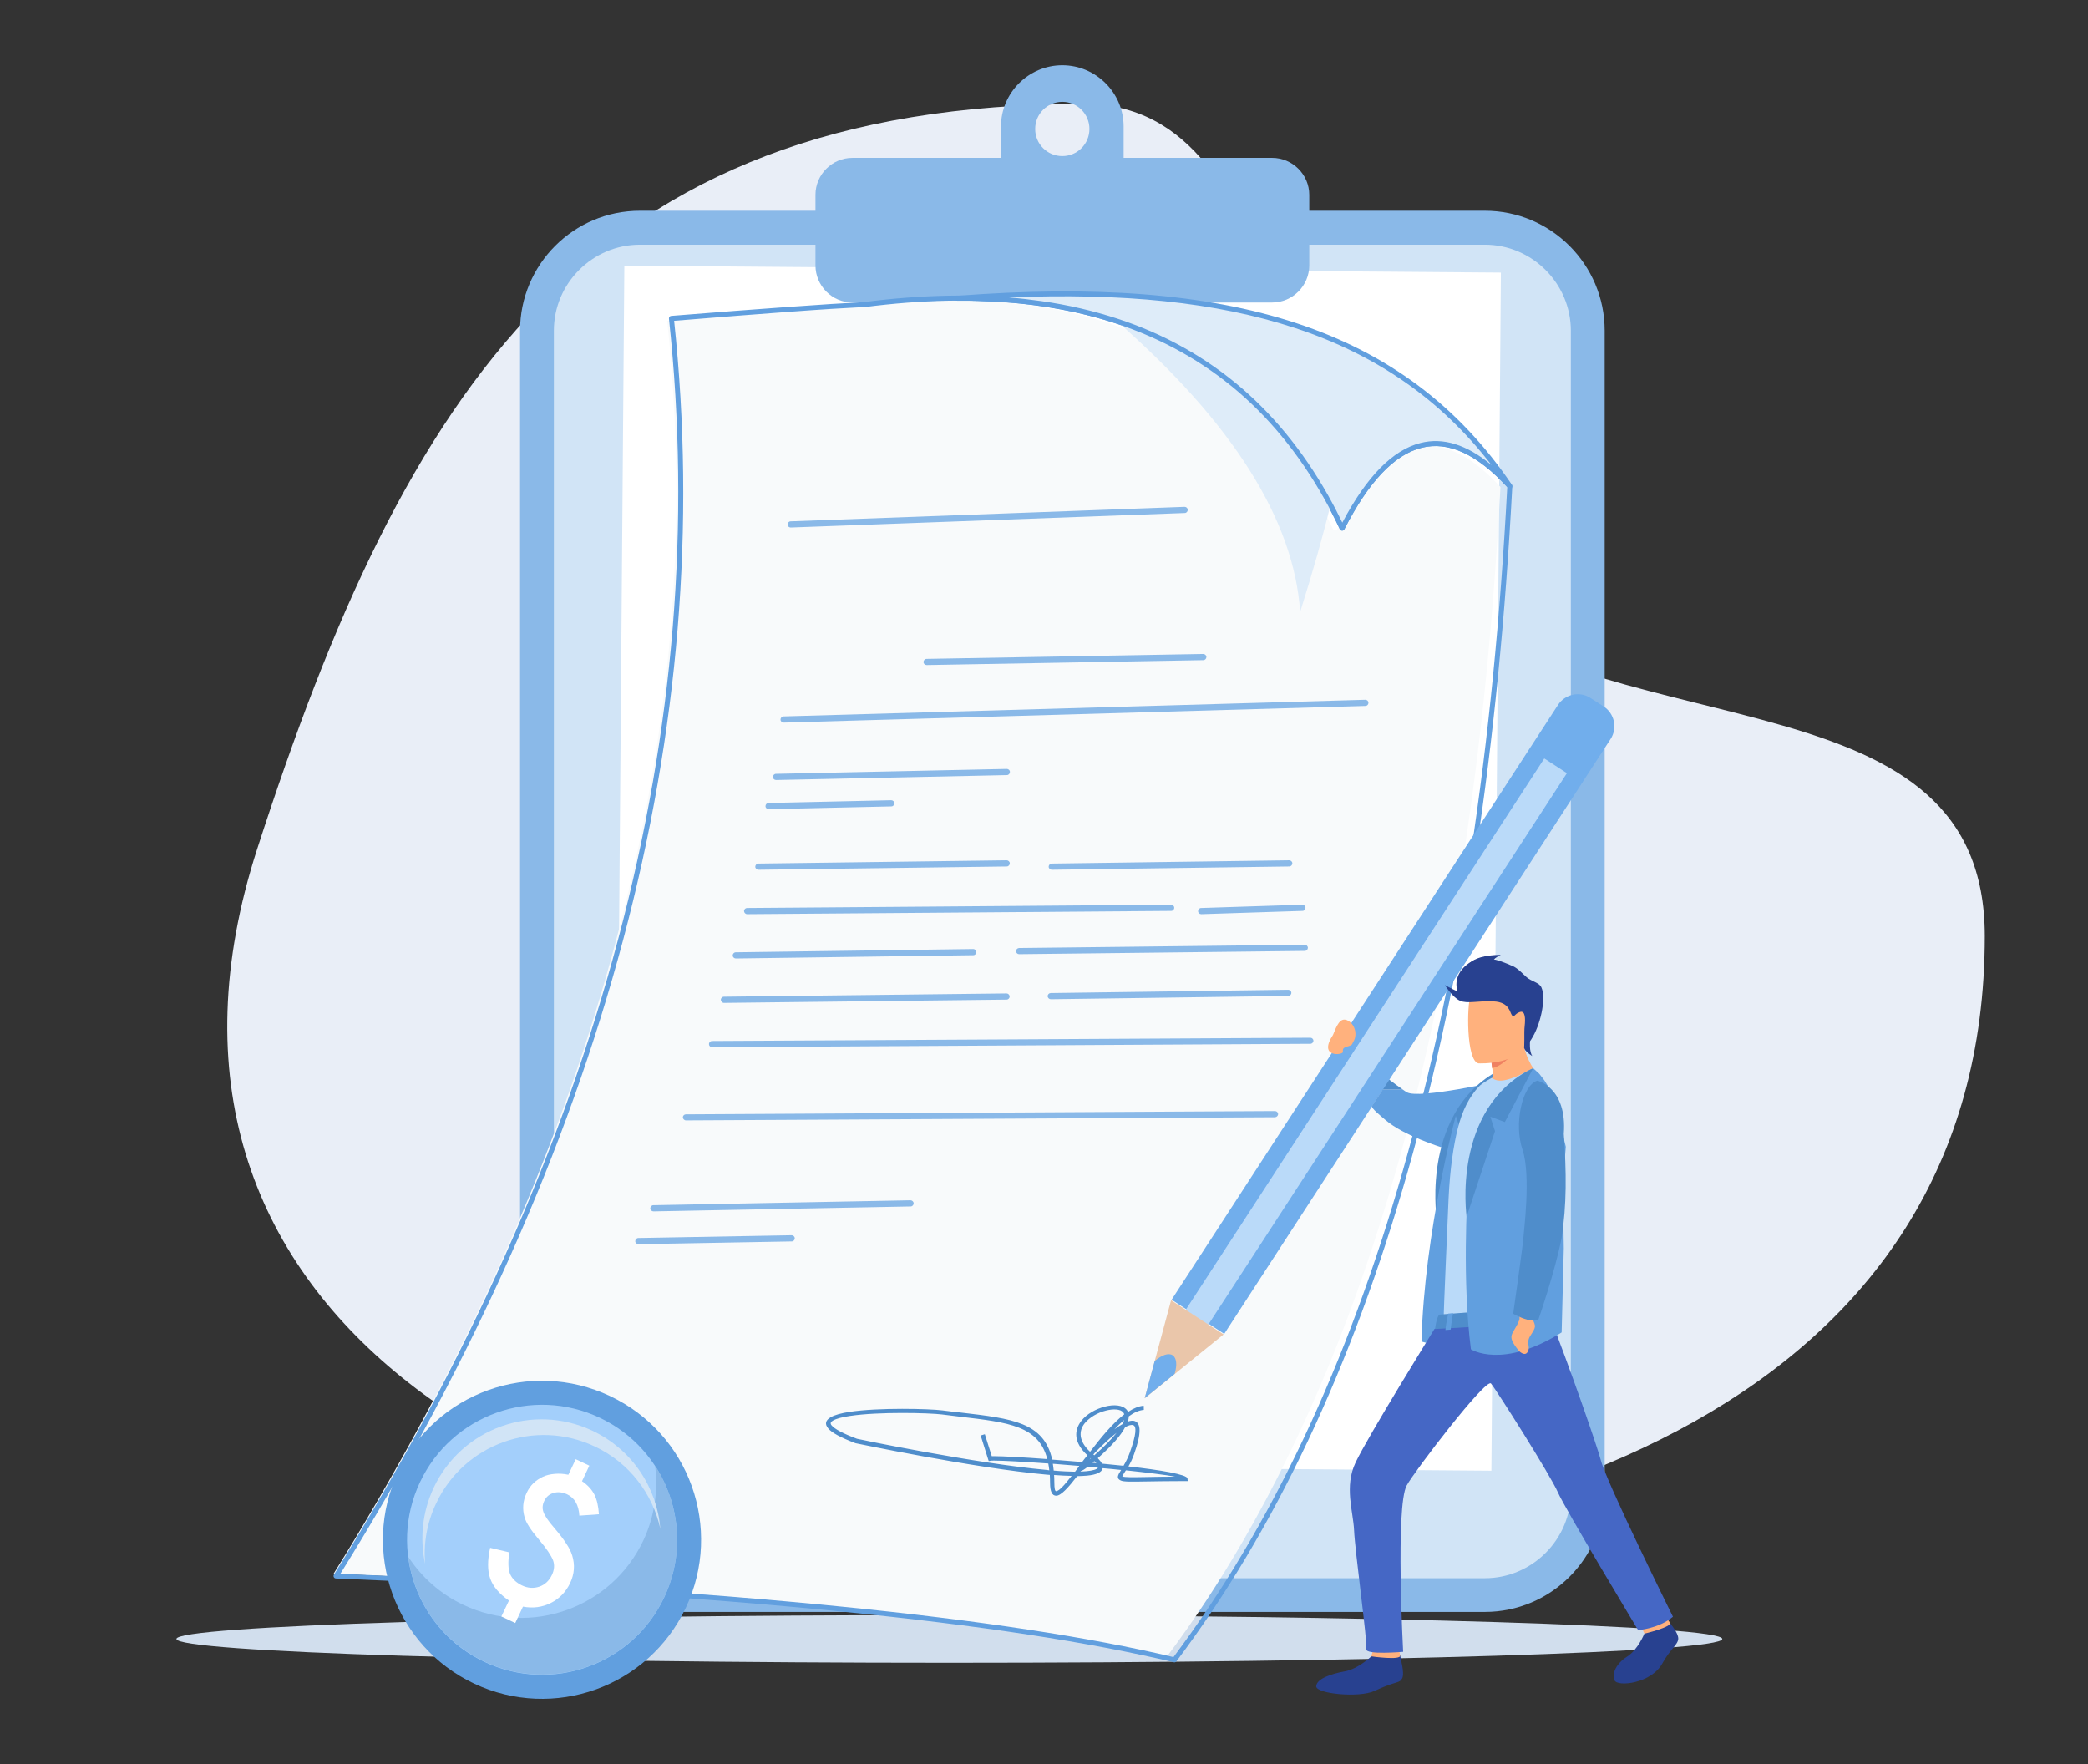 <?xml version="1.0" encoding="utf-8"?>
<!-- Generator: Adobe Illustrator 26.0.3, SVG Export Plug-In . SVG Version: 6.00 Build 0)  -->
<svg version="1.1" id="Layer_1" xmlns="http://www.w3.org/2000/svg" xmlns:xlink="http://www.w3.org/1999/xlink" x="0px" y="0px"
	 viewBox="0 0 1654.6 1397.9" style="enable-background:new 0 0 1654.6 1397.9;" xml:space="preserve">
<rect x="0" y="0" width="1654.6" height="1397.9" fill="#333333" stroke="none"/>
<style type="text/css">
	.st0{fill-rule:evenodd;clip-rule:evenodd;fill:#D1DEED;}
	.st1{fill-rule:evenodd;clip-rule:evenodd;fill:#E9EEF7;}
	.st2{fill:#8AB9E8;}
	.st3{fill-rule:evenodd;clip-rule:evenodd;fill:#D1E4F6;}
	.st4{fill:#FFFFFF;}
	.st5{fill-rule:evenodd;clip-rule:evenodd;fill:#8AB9E8;}
	.st6{fill-rule:evenodd;clip-rule:evenodd;fill:#F8FAFB;}
	.st7{fill-rule:evenodd;clip-rule:evenodd;fill:#619FDF;}
	.st8{fill-rule:evenodd;clip-rule:evenodd;fill:#DEECF9;}
	.st9{fill-rule:evenodd;clip-rule:evenodd;fill:#4F8DCB;}
	.st10{fill-rule:evenodd;clip-rule:evenodd;fill:#FFB17D;}
	.st11{fill:#71AEEC;}
	.st12{fill:#BADAF9;}
	.st13{fill-rule:evenodd;clip-rule:evenodd;fill:#EAC6AA;}
	.st14{fill-rule:evenodd;clip-rule:evenodd;fill:#71AEEC;}
	.st15{fill-rule:evenodd;clip-rule:evenodd;fill:#284190;}
	.st16{fill-rule:evenodd;clip-rule:evenodd;fill:#BADAF9;}
	.st17{fill-rule:evenodd;clip-rule:evenodd;fill:#EF8161;}
	.st18{fill-rule:evenodd;clip-rule:evenodd;fill:#4567C5;}
	.st19{fill-rule:evenodd;clip-rule:evenodd;fill:#5B629D;}
	.st20{fill-rule:evenodd;clip-rule:evenodd;fill:#A3CFFB;}
	.st21{fill-rule:evenodd;clip-rule:evenodd;fill:#FFFFFF;}
</style>
<g>
	<g id="Background">
		<g>
			<g>
				<path class="st0" d="M752.3,1317.6c337.3,0,612.5-8.5,612.5-18.9s-275.1-18.9-612.5-18.9s-612.5,8.5-612.5,18.9
					S415,1317.6,752.3,1317.6z"/>
				<path class="st1" d="M859.1,82.4c169.6,0,150.3,299.6,272.7,390.9c162.1,120.9,441,61,441,268.5
					c0,364.2-361.7,496.1-755.9,496.1s-730.5-202-613.1-565.2C321.2,309.5,464.9,82.4,859.1,82.4L859.1,82.4z"/>
			</g>
			<g>
				<path class="st2" d="M507.1,167h669.5c52.4,0,95,42.6,95,95v920.3c0,52.4-42.6,95-95,95H507.1c-52.4,0-95-42.6-95-95V262
					C412.1,209.6,454.6,167,507.1,167z"/>
				<path class="st3" d="M507.1,193.9h669.5c37.5,0,68.2,30.7,68.2,68.2v920.3c0,37.5-30.7,68.2-68.2,68.2H507.1
					c-37.5,0-68.2-30.7-68.2-68.2V262C438.9,224.5,469.6,193.9,507.1,193.9z"/>
				
					<rect x="363.5" y="340.7" transform="matrix(7.923753e-03 -1 1 7.923753e-03 143.644 1520.707)" class="st4" width="949.4" height="694.6"/>
				<path class="st5" d="M675.5,125.1h117.7v-24.8c0-26.7,21.9-48.6,48.6-48.6l0,0c26.7,0,48.6,21.9,48.6,48.6v24.8h117.7
					c16.1,0,29.4,13.2,29.4,29.3v55.9c0,16.1-13.2,29.4-29.4,29.4H675.5c-16.1,0-29.3-13.2-29.3-29.4v-55.9
					C646.2,138.3,659.4,125.1,675.5,125.1L675.5,125.1L675.5,125.1z M841.8,80.7c-11.9,0-21.5,9.6-21.5,21.5s9.6,21.5,21.5,21.5
					s21.5-9.6,21.5-21.5S853.7,80.7,841.8,80.7L841.8,80.7z"/>
			</g>
			<g>
				<g>
					<path class="st6" d="M1056.4,419.3L1056.4,419.3z M280.5,1220.7c-5.3,8.8-10.7,17.6-16.2,26.4c154.2,6.3,286.3,14.9,396.2,25.9
						c110.1,11,198.1,24.4,263.9,40.1c21.6-28.8,41.9-59.6,60.9-92.5c48.9-84.6,89.3-182.4,121.1-293.6
						c44.2-154.7,71.7-335.1,82.6-541.1c-24-26.1-46.7-36.5-67.9-31.2c-21.6,5.4-42,26.9-61.3,64.6c-0.5,1-1.7,1.3-2.6,0.9
						c-0.4-0.2-0.7-0.5-0.9-0.9C1023,348.7,975,298.7,912.2,269.4c-62.8-29.4-140.5-38.1-233-26.1l-0.2,0c-14.2,0.7-34,1.9-59.5,3.8
						c-24.8,1.8-55.1,4.2-90.8,7.1c17.2,161.7,3.7,325.3-40.5,490.9C446.6,901.8,377.3,1060.4,280.5,1220.7L280.5,1220.7z"/>
					<path class="st7" d="M684.5,243.3c-14.2,0.7-34,1.9-59.5,3.8c-24.8,1.8-55.1,4.2-90.8,7.1c17.2,161.7,3.7,325.3-40.5,490.9
						c-44.1,165.4-118.8,332.7-224,502C423.9,1253.4,556,1262,666,1273c110.1,11,198.1,24.4,263.9,40.1
						c77.2-103.1,137.9-231.8,181.9-386c44.2-154.7,71.7-335.1,82.6-541.1c-24-26.1-46.6-36.5-67.9-31.2
						c-21.6,5.4-42,26.9-61.3,64.6c-0.5,1-1.7,1.3-2.6,0.9c-0.4-0.2-0.7-0.5-0.9-0.9h0c-33.3-70.6-81.4-120.6-144.1-149.9
						c-62.8-29.4-140.5-38.1-233-26.1L684.5,243.3L684.5,243.3L684.5,243.3z M624.8,243.2c25.3-1.8,45.2-3.1,59.5-3.8
						c93.2-12,171.5-3.2,235,26.5c62.6,29.2,110.7,78.6,144.3,148.2c19.3-36.6,40-57.6,62-63.2c22.9-5.7,47,5.3,72.3,33v0
						c0.3,0.4,0.5,0.9,0.5,1.4c-10.9,206.7-38.5,387.7-82.8,542.8c-44.3,155.2-105.5,284.7-183.4,388.4c-0.5,0.6-1.2,0.9-2,0.7
						c-65.8-15.8-154-29.3-264.6-40.3c-110.7-11.1-243.8-19.7-399.3-26.1c-0.4,0-0.7-0.1-1.1-0.3c-0.9-0.6-1.2-1.8-0.6-2.7
						c106-170,181.1-337.9,225.3-503.8c44.2-165.8,57.6-329.6,40.2-491.4l0-0.2c-0.1-1.1,0.7-2,1.8-2.1
						C568.3,247.4,599.3,245,624.8,243.2L624.8,243.2z"/>
				</g>
				<path class="st8" d="M884.8,254.3c92,80.7,140.5,157.6,145.5,230.6c10.3-32.8,18.3-61,24-84.8
					C1015.2,327.2,958.7,278.6,884.8,254.3L884.8,254.3z"/>
				<path class="st8" d="M1196.4,385.2c-84.3-124.3-222.1-165.3-438-149.1c46.6-0.3,88.8,5.8,126.4,18.2
					c73.9,24.3,130.4,72.9,169.5,145.8c3.2,5.9,6.3,12.1,9.2,18.3C1102.6,342,1146.9,330.9,1196.4,385.2L1196.4,385.2z"/>
				<path class="st7" d="M1181.9,368.5c-40.1-52-91.3-87.4-155.7-108.6c-62.4-20.6-137.3-27.9-226.7-24.2c8.8,0.7,17.4,1.7,25.8,2.9
					c21.2,3,41.2,7.7,60.2,13.9c37.2,12.2,70,30.6,98.4,55c28.4,24.5,52.5,55,72.2,91.7c1.6,3,3.2,6,4.7,9.1c1,1.9,1.9,3.8,2.9,5.8
					c19.3-36.6,40-57.6,62-63.1C1143.6,346.4,1162.4,352.3,1181.9,368.5L1181.9,368.5L1181.9,368.5z M1027.4,256.1
					c72.3,23.9,128.2,65.4,170.6,127.9c0.6,0.8,0.6,2-0.2,2.7c-0.8,0.7-2,0.7-2.8-0.1c-24.2-26.6-47-37.2-68.4-31.8
					c-21.6,5.4-42,26.9-61.2,64.5c-0.2,0.4-0.5,0.7-0.9,1c-1,0.5-2.1,0-2.6-0.9c-1.5-3.1-3-6.2-4.5-9.2c-1.5-3-3.1-6-4.7-9
					c-19.5-36.2-43.2-66.4-71.3-90.6c-28.1-24.1-60.4-42.2-97.1-54.3c-18.7-6.2-38.5-10.7-59.5-13.7c-20.9-3-43-4.5-66.2-4.3h0
					c-1.1,0.1-2-0.7-2.1-1.8c-0.1-1.1,0.7-2,1.8-2.1C866.5,226.1,955.2,232.3,1027.4,256.1L1027.4,256.1z"/>
				<g>
					<path class="st5" d="M626.6,418c-1.3,0-2.5-1-2.5-2.4c0-1.3,1-2.5,2.4-2.5l312.2-11.5c1.3,0,2.5,1,2.5,2.4c0,1.3-1,2.5-2.4,2.5
						L626.6,418L626.6,418z"/>
					<path class="st5" d="M734.3,527c-1.3,0-2.5-1.1-2.5-2.4c0-1.3,1.1-2.5,2.4-2.5l219.3-3.9c1.3,0,2.5,1.1,2.5,2.4
						c0,1.3-1.1,2.5-2.4,2.5L734.3,527L734.3,527z"/>
					<path class="st5" d="M621,572.6c-1.3,0-2.5-1-2.5-2.4c0-1.3,1-2.5,2.4-2.5l461-13.2c1.4,0,2.5,1,2.5,2.4c0,1.3-1,2.5-2.4,2.5
						L621,572.6L621,572.6z"/>
					<path class="st5" d="M615,618.1c-1.3,0-2.5-1-2.5-2.4c0-1.3,1-2.5,2.4-2.5l182.9-3.9c1.3,0,2.5,1,2.5,2.4c0,1.3-1,2.5-2.4,2.5
						L615,618.1L615,618.1z"/>
					<path class="st5" d="M609.1,641.2c-1.3,0-2.5-1-2.5-2.4c0-1.3,1-2.5,2.4-2.5l97.2-2.2c1.3,0,2.5,1,2.5,2.4s-1,2.5-2.4,2.5
						L609.1,641.2L609.1,641.2z"/>
					<path class="st5" d="M601,689.2c-1.3,0-2.5-1.1-2.5-2.4c0-1.3,1.1-2.5,2.4-2.5l196.8-2.6c1.3,0,2.5,1.1,2.5,2.4
						c0,1.3-1.1,2.5-2.4,2.5L601,689.2L601,689.2z"/>
					<path class="st5" d="M833.5,689.2c-1.3,0-2.5-1.1-2.5-2.4c0-1.3,1.1-2.5,2.4-2.5l188.2-2.6c1.3,0,2.5,1.1,2.5,2.4
						c0,1.3-1.1,2.5-2.4,2.5L833.5,689.2L833.5,689.2z"/>
					<path class="st5" d="M592.1,724.4c-1.3,0-2.4-1.1-2.5-2.4c0-1.4,1.1-2.5,2.4-2.5l336.1-2.6c1.3,0,2.4,1.1,2.4,2.4
						c0,1.4-1.1,2.5-2.4,2.5L592.1,724.4L592.1,724.4z"/>
					<path class="st5" d="M583.1,759.5c-1.3,0-2.5-1.1-2.5-2.4s1.1-2.5,2.4-2.5l188.2-2.6c1.3,0,2.5,1.1,2.5,2.4
						c0,1.3-1.1,2.5-2.4,2.5L583.1,759.5L583.1,759.5z"/>
					<path class="st5" d="M573.7,794.7c-1.3,0-2.4-1.1-2.5-2.4c0-1.4,1.1-2.5,2.4-2.5l224-2.6c1.3,0,2.4,1.1,2.5,2.4
						c0,1.3-1.1,2.5-2.4,2.5L573.7,794.7L573.7,794.7z"/>
					<path class="st5" d="M564.2,829.8c-1.3,0-2.4-1.1-2.4-2.4c0-1.4,1.1-2.5,2.4-2.5l474.2-2.6c1.3,0,2.4,1.1,2.4,2.4
						c0,1.3-1.1,2.4-2.4,2.4L564.2,829.8L564.2,829.8z"/>
					<path class="st5" d="M951.9,724.4c-1.3,0-2.5-1-2.5-2.4c0-1.3,1-2.5,2.4-2.5l80.2-2.6c1.3,0,2.5,1,2.5,2.4c0,1.4-1,2.5-2.4,2.5
						L951.9,724.4L951.9,724.4z"/>
					<path class="st5" d="M807.6,756.1c-1.3,0-2.5-1.1-2.5-2.4c0-1.3,1.1-2.4,2.4-2.5l226.4-2.6c1.3,0,2.5,1.1,2.5,2.4
						c0,1.3-1.1,2.5-2.4,2.5L807.6,756.1L807.6,756.1z"/>
					<path class="st5" d="M832.7,791.8c-1.3,0-2.5-1.1-2.5-2.4c0-1.4,1.1-2.5,2.4-2.5l188.2-2.6c1.3,0,2.5,1.1,2.5,2.4
						c0,1.4-1.1,2.5-2.4,2.5L832.7,791.8L832.7,791.8z"/>
					<path class="st5" d="M543.6,887.8c-1.3,0-2.4-1.1-2.5-2.4c0-1.3,1.1-2.4,2.4-2.4l466.8-2.6c1.4,0,2.5,1.1,2.5,2.4
						s-1.1,2.4-2.4,2.5L543.6,887.8L543.6,887.8z"/>
					<path class="st5" d="M517.8,959.9c-1.3,0-2.5-1.1-2.5-2.4c0-1.3,1.1-2.5,2.4-2.5l203.8-3.9c1.3,0,2.5,1.1,2.5,2.4
						c0,1.4-1.1,2.5-2.4,2.5L517.8,959.9L517.8,959.9z"/>
					<path class="st5" d="M505.9,985.9c-1.3,0-2.5-1.1-2.5-2.4c0-1.3,1.1-2.5,2.4-2.5l121.5-2.2c1.3,0,2.5,1.1,2.5,2.4
						c0,1.4-1.1,2.5-2.4,2.5L505.9,985.9L505.9,985.9z"/>
				</g>
				<path class="st9" d="M906.4,1117.2c-3.8,0.3-7.8,2.1-11.9,5.1c0,1.2-0.3,2.6-0.8,4.2c2.2-0.8,4.1-1,5.6-0.4
					c4.6,1.7,5.5,9.1-0.6,26.1c-1.4,4-3,7.2-4.5,9.8c25.9,2.9,46.3,6.4,46.8,9.5l0,0.1l0,0.1l0.2,1.9h-1.9
					c-13.1,0-22.8,0.2-30.2,0.3c-12.6,0.2-18.6,0.4-21.1-0.8c-3.5-1.7-2.3-4,0.4-8.3c-4.7-0.5-9.6-1-14.6-1.4
					c-0.6,3.3-5.1,5.2-12.4,5.9h0c-2.3,0.2-4.9,0.3-7.8,0.4c-7,9-12.8,15.5-16.6,15.5c-3.2,0-4.9-3-4.9-10.3c0-2.2-0.1-4.3-0.2-6.2
					l-2.6-0.2c-57-5.1-150.9-24.8-151.4-24.9c-12.1-4.6-18.8-8.4-21.5-11.6c-3.2-3.7-2.1-6.7,1.9-9c3.1-1.8,8.3-3.2,14.7-4.2
					c23.3-3.6,63.7-2.5,73.8-1.2c4.6,0.6,9.6,1.2,14.5,1.7c40.9,4.8,65.9,7.7,72.5,37.3c7.6,0.6,15.6,1.2,23.7,1.9
					c1.2-1.6,2.6-3.4,4.2-5.3c-11.2-10.3-10.5-19.9-4.9-27.2c4.3-5.6,11.7-9.6,18.7-11.4c7.3-1.9,14.2-1.3,17.4,2.6
					c0.4,0.5,0.7,1,1,1.6c4.2-2.8,8.4-4.6,12.4-4.9L906.4,1117.2L906.4,1117.2L906.4,1117.2z M890.8,1125.2
					c-2.6,2.2-5.2,4.7-7.8,7.5c2.3-1.7,4.5-3.2,6.6-4.3C890.1,1127.2,890.5,1126.1,890.8,1125.2L890.8,1125.2z M867.3,1151.5
					l-0.9,1.1l0.5,0.4l0.3,0.2c8.1-7.1,13.8-13,17.6-17.8c-3.6,2.8-7.4,6.2-11.1,9.7C871.5,1147.3,869.3,1149.4,867.3,1151.5
					L867.3,1151.5L867.3,1151.5z M864.3,1155.4l-0.9,1.1l1.1-0.9L864.3,1155.4L864.3,1155.4z M863.8,1150.4
					c8.5-11.1,17.9-22.6,27.1-29.7c-0.2-0.6-0.5-1.1-0.8-1.5c-2.2-2.7-7.8-3-13.9-1.4c-6.3,1.6-12.9,5.3-16.8,10.2
					C854.9,1133.8,854.5,1141.7,863.8,1150.4L863.8,1150.4L863.8,1150.4z M856.5,1165.7l-0.3,0.4c1.7-0.1,3.3-0.2,4.7-0.3
					c5.1-0.5,8.3-1.4,9.2-2.8c-2.7-0.3-5.4-0.5-8.2-0.7l-0.2,0.2C859.6,1164.2,857.8,1165.3,856.5,1165.7L856.5,1165.7L856.5,1165.7
					z M836.9,1181.6c2.3,0,6.7-4.9,12.3-12.1c-4.2-0.1-8.9-0.3-13.9-0.7c0.1,1.9,0.2,3.9,0.2,6
					C835.5,1179.6,836,1181.6,836.9,1181.6L836.9,1181.6L836.9,1181.6z M851.9,1166.2c1-1.4,2.1-2.8,3.2-4.3l0.1-0.3
					c-7.1-0.6-14.1-1.2-20.9-1.7c0.3,1.7,0.5,3.5,0.7,5.4C841.3,1165.9,847,1166.1,851.9,1166.2L851.9,1166.2L851.9,1166.2z
					 M831.5,1165.1c-0.2-1.9-0.5-3.7-0.8-5.4c-19.4-1.4-35.7-2.3-42.7-2.3c-1.5,0-2.6,0-3,0.1l-1.5,0.3l-0.5-1.5l-5.9-18.8l3.3-1
					l5.5,17.4c0.6,0,1.3,0,2.1,0c6.9,0,22.9,0.9,41.9,2.3c-6.8-26.3-30.6-29.1-69.1-33.6c-4.4-0.5-9-1.1-14.5-1.8
					c-9.9-1.2-49.7-2.3-72.8,1.2c-6,0.9-10.8,2.1-13.5,3.7c-1.8,1-2.3,2.3-1,3.8c2.4,2.8,8.6,6.3,20.1,10.6
					c0.5,0.2,93.7,19.6,150.5,24.7h0L831.5,1165.1L831.5,1165.1L831.5,1165.1z M868.8,1159.4c-0.4-0.5-0.9-1-1.6-1.6l-1.5,1.3
					L868.8,1159.4L868.8,1159.4L868.8,1159.4z M869.9,1155.5c1.6,1.6,2.7,3,3.3,4.3c5.8,0.6,11.6,1.1,17.1,1.7
					c1.6-2.7,3.5-6.2,5-10.5c5.3-14.7,5.4-20.7,2.7-21.7c-1.5-0.5-3.7,0.1-6.4,1.6C888.3,1137.2,881.5,1145.3,869.9,1155.5
					L869.9,1155.5L869.9,1155.5z M892.2,1165.1l-0.6,0.9c-1.6,2.5-2.4,3.8-2.2,3.9c1.8,0.8,7.5,0.7,19.5,0.5
					c6-0.1,13.4-0.3,22.4-0.3C923.6,1168.7,909.1,1166.9,892.2,1165.1L892.2,1165.1z"/>
			</g>
			<g>
				<path class="st9" d="M1111.8,863.5c-11.6-7.9-36.5-28.2-36.5-28.2l-12.1,7.9c0,0,6,9.6,13.9,20.3H1111.8z"/>
				<g>
					<path class="st10" d="M1029.6,939.5c0,0-16.5,6.7-17.7,8.3c-1.3,1.6-3,10.8-1.9,13.2c1.1,2.4,7.6,4.8,9.5,4.3
						c1.9-0.5,1.5-4.8,2.9-6.2c1.5-1.4,3.1-2.1,4.3-2.8c2.4-1.4,6.6-4.9,6.6-4.9L1029.6,939.5L1029.6,939.5z"/>
					
						<rect x="830.1" y="800.3" transform="matrix(0.545 -0.839 0.839 0.545 -195.446 1290.188)" class="st11" width="521.7" height="49.7"/>
					
						<rect x="830.1" y="814.5" transform="matrix(0.545 -0.838 0.838 0.545 -195.544 1289.915)" class="st12" width="521.7" height="21.4"/>
					<polygon class="st13" points="969.6,1057.4 907.1,1108 928,1030.3 					"/>
					<path class="st14" d="M1212.3,592.9l22.3-34.3c5.6-8.6,17.2-11.1,25.8-5.5l10.4,6.7c8.6,5.6,11.1,17.2,5.5,25.8l-22.3,34.3
						L1212.3,592.9z"/>
					<path class="st14" d="M915,1078.5l-7.9,29.4l23.7-19.2c2.1-6.9,1.7-12.6-1.6-14.8C925.9,1071.8,920.5,1073.8,915,1078.5
						L915,1078.5z"/>
				</g>
				<path class="st7" d="M1189.6,856.4c0,0-65.3,14.8-74.8,9.1c-0.9-0.5-1.9-1.2-3-2h-16.2l-8.4,12.9c-1,1.5,7.3,8.2,10.7,11.1
					c14.7,12.6,44.9,21.8,44.9,21.8L1189.6,856.4L1189.6,856.4z"/>
				<path class="st15" d="M1213.4,817.1c-5.2-2.4-8.8-1.9-10.8,1.6c1.4,8.2,5.2,14.2,11.6,18.1
					C1212,833.3,1211.8,826.7,1213.4,817.1L1213.4,817.1z"/>
				<path class="st9" d="M1191,846.5l-22.4,42.6l-5.4,0.4l-2.4,6.8l-22.5,67.8C1138.4,964.1,1125.9,878,1191,846.5L1191,846.5z"/>
				<path class="st7" d="M1153.6,884.2c0,0-24.8,91.5-27.2,178.8c0,0,20.6,7.2,52.9,1.5C1211.8,1058.7,1153.6,884.2,1153.6,884.2
					L1153.6,884.2z"/>
				<path class="st10" d="M1171,863.8c18.6,5.9,50.9-10,50.9-10c0.1-0.1-3.2-1.7-6.9-7.3c-4.4-6.6-9.4-18.3-9.4-32.4l-14.4,11.6
					l-9.8,7.9c0,0,0,4.6,1.1,12.8c0.2,1.5,0.4,3.1,0.7,4.8c0.2,1.4-0.4,2.8-1.6,3.5C1174.8,858.9,1171,863.8,1171,863.8L1171,863.8z
					"/>
				<path class="st16" d="M1144.1,1043.7c0.6,0.5,8.3,0.1,9.1,0.1c7-0.1,21.1-2.4,38.3-4.2c14.6-1.4,27.4-5.7,41.3-11.9
					c1.8-0.8,6.1-3.1,6-5.1c-0.1-2.2-0.3-5.5-0.6-9.6c-1-14.3-2.7-38.8-1-67.2c0.3-5.3,0.5-10.5,0.5-15.7
					c0.1-38.4-7.5-72.2-22.8-83.6c0,0-10.7,6-18.1,8.3c-7.2,2.3-11,1.9-14.7-0.6c0,0-7.3,3.6-10.4,7c-7.2,7.9-12.9,18.3-16.6,33.4
					c-3.2,12.8-6.1,31.4-7.2,55.3C1147.5,960.8,1143.7,1043.4,1144.1,1043.7L1144.1,1043.7z"/>
				<path class="st17" d="M1181.3,833.6c0,0,0,4.6,1.1,12.8c10.8-1.9,23.1-19.4,23.1-19.4c-5.5-1.6-10.4-1.9-14.5-1.3L1181.3,833.6z
					"/>
				<path class="st10" d="M1171.5,842.6c0,0,36.3,2,39.9-21.4c3.5-23.5,10.8-38.5-13.1-43.4c-23.8-5-29.9,3.3-32.9,10.8
					C1162.3,796.1,1161.8,840.3,1171.5,842.6z"/>
				<path class="st15" d="M1207.3,830.3c1.2,1.1,0.2-12.1,0.9-17.4c0.6-5.3,0.6-12.3-3.7-11c-4.3,1.3-4.5,4.8-6.3,2.7
					c-1.8-2-1.8-10.5-14.7-11.1c-12.9-0.6-20.5,2.1-26.5-0.5c-6-2.6-12-12.4-12-12.4s7.4,4,10,5c0,0-4.5-11.5,7-20.9
					c11.8-9.5,24.9-4.4,37.1,1c3.8,1.7,7.7,6.1,10.7,8.7c4,3.4,9.8,4.1,11.6,7.9c1.1,2.3,1.6,5.6,1.5,9.6
					C1222.6,805,1216.1,824.4,1207.3,830.3L1207.3,830.3z"/>
				<path class="st15" d="M1086.7,1312.5c0,0-10.6,10.1-21.1,11.9c-10.5,1.9-22.3,5.8-22.6,11.8c-0.3,6,34.1,9.4,46.2,3.7
					c18.1-8.4,19.8-5.7,22-10.1c2.1-4.4-1.8-16.5-1.6-18C1109.8,1310.1,1086.7,1312.5,1086.7,1312.5L1086.7,1312.5z"/>
				<path class="st10" d="M1088,1307.6l-1.3,4.9c0.2,0.1,23.4,3.3,22.8-0.6c-0.5-3.2-1.1-6.6-1.1-6.6L1088,1307.6L1088,1307.6z"/>
				<path class="st15" d="M1303.1,1294.4c0,0-5.1,12.8-13.7,18.3c-8.6,5.4-12.3,13.4-10,18.8c2.3,5.4,29.3,2.5,37.9-13.4
					c5.9-10.9,12.6-15,12.6-19.7c0-4.7-6.2-11.4-6.6-12.8C1322.7,1284,1303.1,1294.4,1303.1,1294.4L1303.1,1294.4z"/>
				<path class="st10" d="M1301,1289.8l2.1,4.7c0.2,0,22.2-5.3,20.2-8.7c-1.6-2.7-4.6-5.7-4.6-5.7L1301,1289.8L1301,1289.8z"/>
				<path class="st18" d="M1136.7,1053.1c0,0-52.8,85.2-62.5,105.8c-9.1,19.1-1.9,38.7-1.2,53.5c0.7,16.9,10.8,89.4,9.7,94.3
					c-1.1,4.9,29.2,2.2,29.2,2.2s-6.2-115.2,2.8-131.8c6-11.1,62.8-85.4,66.8-80.8c4,4.6,47.2,72.8,53,86.2
					c5.4,12.6,63.6,109.2,63.6,109.2s16.5-1.2,27.6-10.6c0,0-52.7-106.4-57.3-124.5c-2.3-9.2-24.7-73.9-41.2-115.7
					C1218.3,1019,1136.7,1053.1,1136.7,1053.1L1136.7,1053.1z"/>
				<path class="st9" d="M1140.5,1041.7c0,0-2.2,2.1-3.3,11.4c0,0,84.3-4.3,93.4-7.4c0,0,0.9-10.3-1-10.6
					C1227.6,1034.9,1140.5,1041.7,1140.5,1041.7L1140.5,1041.7z"/>
				<path class="st7" d="M1147.6,1040.9c0,0-2,9.4-2.2,13l4.1-0.3c0,0,1.5-11.8,2-13L1147.6,1040.9L1147.6,1040.9z"/>
				<path class="st19" d="M1180.5,1035.8c0,0-12,1.3-16,2.2l0.5,12.2l15.7-1.5L1180.5,1035.8L1180.5,1035.8z"/>
				<path class="st7" d="M1237.5,1055.8c-47,29.5-71.9,13.4-71.9,13.4c-6.9-53.8-3.1-118.7-2.2-134.6c2.3-69.5,51.5-88.1,51.5-88.1
					l4.9,4.4l4.1,5.3l6.8,11l10.1,41.5l-2.4,29.6l0.8,50.9L1237.5,1055.8L1237.5,1055.8z"/>
				<path class="st10" d="M1203.5,1038.4c0,0,1.1,5.9,0.4,7.7c-4.8,12.1-11,11.1-0.3,24.3c0,0,4.8,5.1,7.1,0.6
					c2.3-4.5-1.8-6.6,2.1-12.7c4.5-7,4.4-7.1,1.5-13.3l-0.6-6.9L1203.5,1038.4L1203.5,1038.4z"/>
				<path class="st9" d="M1210.2,1045.7c-5.7-1.5-11.1-4.7-11.1-4.7s7.9-55.2,8.1-60.5c0.1-3.4,6.2-48.8-0.7-69.4
					c-6.9-20.2-0.5-50.9,11.7-54.8c0,0,23.8,5.3,21,42.2c2.1,30.2,2.4,56.2-1.8,82.8c-5.1,26.2-18.5,64.9-18.5,64.9
					S1214.6,1046.9,1210.2,1045.7z"/>
				<path class="st9" d="M1214.9,846.5l-22.4,42.6l-11.5-4.2l3.7,11.4l-22.5,67.8C1162.2,964.1,1149.8,878,1214.9,846.5
					L1214.9,846.5z"/>
				<path class="st15" d="M1189.3,777.4c-12.7,6.4-22.6,7-33.4-1c5-9.5,6.8-19.4,33.4-19.8C1179.1,761.5,1179.1,768.4,1189.3,777.4z
					"/>
				<path class="st10" d="M1072.3,825.7c-0.5,0.8-0.8,2.1-1.8,2.6c-4.4,1.8-6.9,1.3-6.3,5.2c0.4,2.6-20.1,5-7.9-13.4
					c2.9-7.2,5.5-14,11.1-11.7c3.8,1.5,6.5,5.8,6.7,10.4C1074.2,821.2,1073.7,823.6,1072.3,825.7L1072.3,825.7z"/>
			</g>
			<g>
				<path class="st7" d="M315.5,1166.4c29.7-63,104.8-89.9,167.8-60.2c63,29.7,89.9,104.8,60.2,167.7
					c-29.7,63-104.8,89.9-167.8,60.2C312.8,1304.4,285.8,1229.3,315.5,1166.4z"/>
				<path class="st20" d="M332.8,1174.5c25.2-53.4,88.9-76.3,142.4-51.1c53.4,25.2,76.3,88.9,51.1,142.4
					c-25.2,53.4-88.9,76.3-142.4,51.1C330.5,1291.7,307.6,1227.9,332.8,1174.5L332.8,1174.5z"/>
				<path class="st5" d="M519.1,1161.4c2.5,19.6-0.3,40.1-9.3,59.3c-25.2,53.4-88.9,76.3-142.4,51.1c-18.6-8.7-33.4-22.2-43.9-38.2
					c4.5,35,26.2,66.9,60.5,83.1c53.4,25.2,117.2,2.3,142.4-51.1C542.8,1230.8,538.7,1191.5,519.1,1161.4L519.1,1161.4z"/>
				<path class="st3" d="M345.6,1191.3c22.2-47.2,78.5-67.4,125.7-45.1c27.6,13,45.9,37.6,52,65.3c-2.7-32.6-22.2-62.8-53.9-77.8
					c-47.2-22.2-103.4-2-125.7,45.1c-9.2,19.6-11.1,40.8-6.8,60.4C335.5,1223.3,338.2,1206.9,345.6,1191.3L345.6,1191.3z"/>
				<path class="st21" d="M467,1161.4l-5.8,12.3c4.6,3.1,7.8,6.7,9.8,10.6c2,4,3.2,9.2,3.6,15.6l-15.5,1.1
					c-0.5-8.5-3.8-14.1-9.7-16.9c-3.7-1.7-7.3-2.1-10.7-1.1c-3.5,1-6,3.2-7.5,6.5c-1.4,3-1.6,5.9-0.5,8.8c1,2.8,3.8,7,8.5,12.4
					c4,4.7,7.2,8.8,9.5,12.4c2.4,3.6,3.9,6.7,4.7,9.4c2.3,7.4,1.8,14.7-1.6,21.9c-3.4,7.1-8.5,12.4-15.3,15.8
					c-6.8,3.4-14.2,4.4-22.1,2.9l-6.1,13l-11-5.2l6-12.6c-7.6-5.2-12.5-11-14.8-17.3c-2.3-6.4-2.3-14.5-0.1-24.5l15.2,3.6
					c-1.1,7.3-1,12.9,0.5,16.9c1.6,3.9,4.8,7,9.5,9.3c4.6,2.2,9.2,2.5,13.7,1c4.4-1.5,7.8-4.6,10-9.2c2-4.1,2.3-8.1,0.9-11.8
					c-0.7-1.8-2-4.1-3.8-6.8c-1.8-2.7-4.3-5.9-7.4-9.6c-6.4-7.5-10.2-13.4-11.3-17.6c-1.9-6.5-1.4-12.9,1.6-19.3
					c1.4-3,3.2-5.6,5.4-7.7s4.7-3.8,7.5-5.1c2.8-1.3,5.9-2,9.4-2.3c3.4-0.3,7-0.1,10.8,0.7l5.8-12.3L467,1161.4L467,1161.4z"/>
			</g>
		</g>
	</g>
</g>
</svg>
